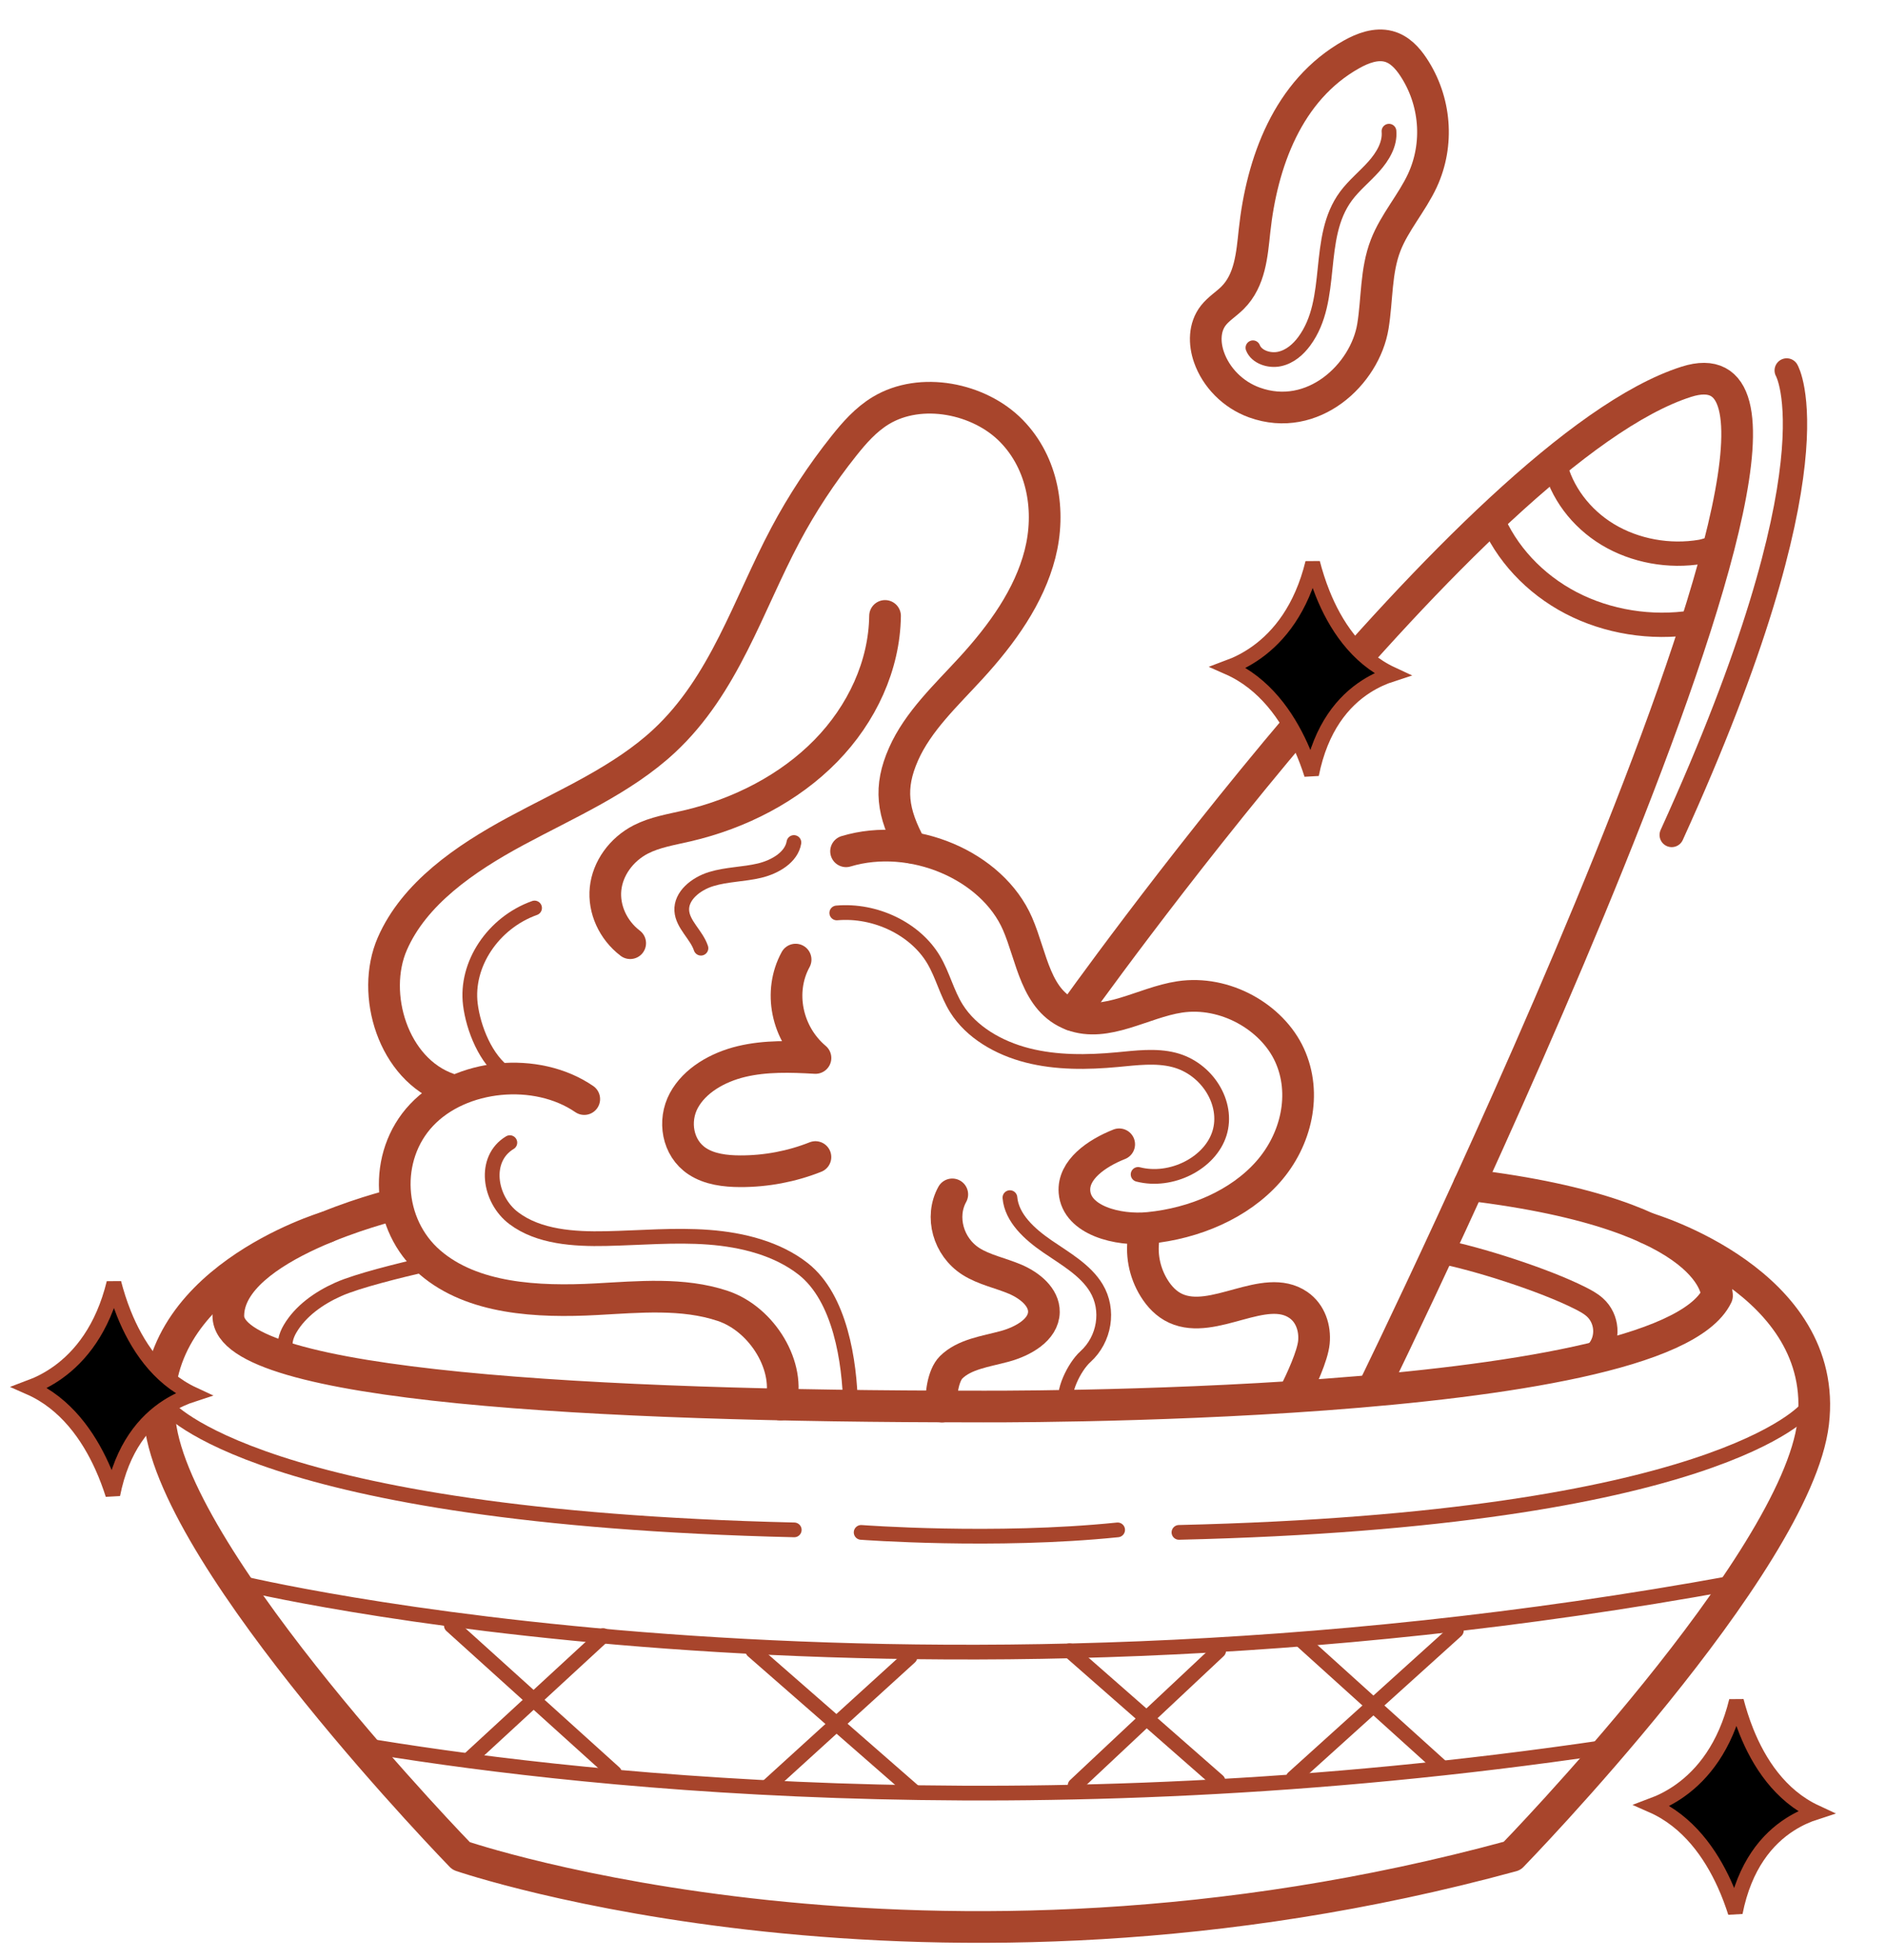 <svg width="128" height="133" viewBox="0 0 128 133" fill="none" xmlns="http://www.w3.org/2000/svg">
<path d="M26.665 81.784C26.665 81.784 15.496 84.518 15.496 89.303C15.496 94.087 40.471 95.454 66.202 95.454C66.202 95.454 112.746 95.796 116.53 87.936C116.53 87.936 116.739 82.468 99.711 80.418" stroke="#A8452C" stroke-width="2.15" stroke-miterlimit="10" stroke-linecap="round" stroke-linejoin="round"/>
<path d="M22.154 83.284C22.154 83.284 9.726 86.996 10.861 96.565C11.996 106.133 31.295 125.955 31.295 125.955C31.295 125.955 62.844 136.805 102.624 125.955C102.624 125.955 121.922 106.134 123.058 96.565C124.193 86.996 111.837 83.368 111.837 83.368" stroke="#A8452C" stroke-width="2.15" stroke-miterlimit="10" stroke-linecap="round" stroke-linejoin="round"/>
<path d="M11.334 95.455C11.334 95.455 17.389 102.973 53.904 103.827" stroke="#A8452C" stroke-miterlimit="10" stroke-linecap="round" stroke-linejoin="round"/>
<path d="M122.585 95.624C122.585 95.624 116.53 103.143 80.014 103.997" stroke="#A8452C" stroke-miterlimit="10" stroke-linecap="round" stroke-linejoin="round"/>
<path d="M16.253 107.415C16.253 107.415 59.77 118.009 117.666 107.415" stroke="#A8452C" stroke-miterlimit="10" stroke-linecap="round" stroke-linejoin="round"/>
<path d="M24.233 118.361C37.701 120.649 69.34 124.434 108.942 118.582" stroke="#A8452C" stroke-miterlimit="10" stroke-linecap="round" stroke-linejoin="round"/>
<path d="M58.445 103.998C58.445 103.998 67.527 104.681 75.852 103.827" stroke="#A8452C" stroke-miterlimit="10" stroke-linecap="round" stroke-linejoin="round"/>
<path d="M30.633 110.32L41.701 120.315" stroke="#A8452C" stroke-miterlimit="10" stroke-linecap="round" stroke-linejoin="round"/>
<path d="M40.944 111.003L31.768 119.461" stroke="#A8452C" stroke-miterlimit="10" stroke-linecap="round" stroke-linejoin="round"/>
<path d="M51.09 112.028L62.017 121.576" stroke="#A8452C" stroke-miterlimit="10" stroke-linecap="round" stroke-linejoin="round"/>
<path d="M61.757 112.456L52.154 121.192" stroke="#A8452C" stroke-miterlimit="10" stroke-linecap="round" stroke-linejoin="round"/>
<path d="M72.585 112.032L82.663 120.871" stroke="#A8452C" stroke-miterlimit="10" stroke-linecap="round" stroke-linejoin="round"/>
<path d="M82.708 112.03L72.966 121.171" stroke="#A8452C" stroke-miterlimit="10" stroke-linecap="round" stroke-linejoin="round"/>
<path d="M88.245 111.26L97.894 119.974" stroke="#A8452C" stroke-miterlimit="10" stroke-linecap="round" stroke-linejoin="round"/>
<path d="M98.84 110.662L87.772 120.657" stroke="#A8452C" stroke-miterlimit="10" stroke-linecap="round" stroke-linejoin="round"/>
<path d="M52.964 95.319C53.713 92.8 51.758 89.531 49.049 88.626C46.342 87.721 43.352 88.018 40.47 88.173C36.488 88.388 32.069 88.165 29.185 85.677C26.235 83.133 25.97 78.468 28.617 75.665C31.264 72.862 36.405 72.362 39.652 74.59" stroke="#A8452C" stroke-width="2.15" stroke-miterlimit="10" stroke-linecap="round" stroke-linejoin="round"/>
<path d="M57.421 57.774C61.902 56.427 67.331 58.721 69.058 62.691C70.041 64.951 70.276 67.954 72.76 68.882C75.097 69.755 77.566 68.038 80.06 67.659C83.131 67.192 86.335 69.013 87.522 71.613C88.709 74.213 87.997 77.35 86.05 79.545C84.103 81.74 81.066 83.026 77.971 83.333C75.845 83.543 73.076 82.817 72.923 80.891C72.803 79.386 74.427 78.265 75.958 77.659" stroke="#A8452C" stroke-width="2.15" stroke-miterlimit="10" stroke-linecap="round" stroke-linejoin="round"/>
<path d="M87.87 94.564C88.298 93.705 89.082 92.034 89.173 91.096C89.264 90.157 88.948 89.132 88.117 88.562C85.827 86.99 82.365 89.966 79.796 88.796C79.159 88.506 78.68 87.987 78.331 87.424C77.655 86.335 77.413 85.032 77.659 83.802" stroke="#A8452C" stroke-width="2.15" stroke-miterlimit="10" stroke-linecap="round" stroke-linejoin="round"/>
<path d="M30.45 73.899C26.671 72.583 25.142 67.463 26.623 64.058C28.104 60.653 31.538 58.28 35.015 56.405C38.492 54.529 42.239 52.922 45.063 50.3C49.169 46.487 50.76 41.089 53.309 36.294C54.43 34.185 55.757 32.167 57.268 30.268C57.983 29.37 58.757 28.484 59.773 27.867C62.492 26.219 66.473 27.026 68.641 29.243C70.809 31.46 71.321 34.72 70.583 37.602C69.845 40.483 68.004 43.039 65.919 45.32C64.221 47.177 62.302 48.952 61.317 51.191C60.332 53.43 60.527 55.129 61.852 57.521" stroke="#A8452C" stroke-width="2.15" stroke-miterlimit="10" stroke-linecap="round" stroke-linejoin="round"/>
<path d="M85.139 27.318C83.667 26.788 82.526 25.605 82.051 24.238C81.724 23.299 81.721 22.206 82.352 21.403C82.709 20.949 83.234 20.627 83.649 20.214C84.847 19.022 84.97 17.272 85.142 15.67C85.636 11.065 87.381 6.12 91.737 3.685C92.487 3.266 93.388 2.926 94.236 3.147C94.983 3.342 95.517 3.932 95.917 4.534C97.447 6.83 97.682 9.79 96.532 12.26C95.826 13.777 94.643 15.095 94.041 16.649C93.364 18.4 93.477 20.309 93.177 22.144C92.644 25.413 89.098 28.742 85.139 27.318Z" stroke="#A8452C" stroke-width="2.15" stroke-miterlimit="10" stroke-linecap="round" stroke-linejoin="round"/>
<path d="M53.997 65.124C52.808 67.297 53.383 70.146 55.345 71.801C53.665 71.704 51.952 71.652 50.325 72.041C48.699 72.431 47.146 73.326 46.409 74.693C45.673 76.059 45.963 77.914 47.324 78.809C48.149 79.353 49.219 79.486 50.241 79.488C51.991 79.493 53.741 79.162 55.342 78.524" stroke="#A8452C" stroke-width="2.15" stroke-miterlimit="10" stroke-linecap="round" stroke-linejoin="round"/>
<path d="M64.63 81.058C63.787 82.578 64.352 84.619 65.888 85.602C66.788 86.179 67.907 86.392 68.905 86.819C69.903 87.247 70.864 88.041 70.848 89.039C70.829 90.243 69.443 91.034 68.166 91.378C66.889 91.722 65.448 91.905 64.552 92.796C64.002 93.342 63.811 94.727 63.934 95.457" stroke="#A8452C" stroke-width="2.15" stroke-miterlimit="10" stroke-linecap="round" stroke-linejoin="round"/>
<path d="M60.067 41.801C60.024 45.156 58.506 48.446 56.045 50.96C53.585 53.474 50.221 55.219 46.623 56.053C45.557 56.3 44.449 56.477 43.492 56.968C42.162 57.652 41.239 58.944 41.098 60.319C40.957 61.696 41.601 63.119 42.77 64.011" stroke="#A8452C" stroke-width="2.15" stroke-miterlimit="10" stroke-linecap="round" stroke-linejoin="round"/>
<path d="M72.76 68.882C72.76 68.882 99.975 30.524 114.449 25.91C128.923 21.297 93.164 94.343 93.164 94.343" stroke="#A8452C" stroke-width="2.15" stroke-miterlimit="10" stroke-linecap="round" stroke-linejoin="round"/>
<path d="M7.732 87.068C7.901 87.719 8.122 88.43 8.411 89.151C9.248 91.241 10.685 93.498 13.12 94.628C12.578 94.803 11.979 95.062 11.376 95.446C9.809 96.446 8.289 98.247 7.656 101.434C7.464 100.83 7.223 100.173 6.92 99.506C5.995 97.465 4.469 95.247 2.005 94.163C2.586 93.946 3.251 93.624 3.927 93.142C5.443 92.058 6.964 90.204 7.732 87.068Z" fill="black" stroke="#A8452C"/>
<path d="M89.089 38.2C89.258 38.851 89.479 39.561 89.768 40.283C90.605 42.372 92.042 44.629 94.477 45.759C93.935 45.934 93.336 46.193 92.733 46.578C91.166 47.577 89.647 49.378 89.013 52.565C88.821 51.961 88.58 51.305 88.277 50.637C87.352 48.597 85.826 46.379 83.362 45.294C83.943 45.078 84.609 44.756 85.284 44.273C86.8 43.189 88.321 41.335 89.089 38.2Z" fill="black" stroke="#A8452C"/>
<path d="M117.847 115.433C118.017 116.084 118.238 116.794 118.527 117.516C119.364 119.605 120.801 121.863 123.236 122.993C122.694 123.168 122.094 123.427 121.492 123.811C119.925 124.81 118.405 126.611 117.772 129.798C117.58 129.194 117.338 128.538 117.036 127.871C116.111 125.83 114.584 123.612 112.121 122.528C112.701 122.311 113.367 121.989 114.043 121.506C115.559 120.423 117.08 118.569 117.847 115.433Z" fill="black" stroke="#A8452C"/>
<path d="M34.603 77.547C32.771 78.648 33.182 81.404 34.873 82.677C36.564 83.949 38.944 84.106 41.144 84.058C43.464 84.007 45.787 83.793 48.098 83.966C50.41 84.14 52.764 84.741 54.514 86.116C57.019 88.085 57.665 92.403 57.723 95.402" stroke="#A8452C" stroke-miterlimit="10" stroke-linecap="round" stroke-linejoin="round"/>
<path d="M34.386 72.889C32.959 71.934 32.121 69.763 31.924 68.169C31.586 65.449 33.463 62.628 36.28 61.622" stroke="#A8452C" stroke-miterlimit="10" stroke-linecap="round" stroke-linejoin="round"/>
<path d="M56.791 61.957C59.415 61.727 62.125 63.038 63.367 65.138C63.99 66.193 64.261 67.397 64.911 68.438C65.916 70.046 67.768 71.126 69.737 71.627C71.705 72.128 73.793 72.104 75.827 71.915C77.112 71.796 78.434 71.614 79.677 71.931C81.93 72.506 83.401 74.882 82.763 76.917C82.126 78.951 79.495 80.279 77.242 79.703" stroke="#A8452C" stroke-miterlimit="10" stroke-linecap="round" stroke-linejoin="round"/>
<path d="M68.542 81.279C68.663 82.66 69.865 83.752 71.086 84.591C72.308 85.429 73.675 86.2 74.407 87.418C75.296 88.897 74.977 90.89 73.659 92.08C72.923 92.745 72.025 94.519 72.387 95.402" stroke="#A8452C" stroke-miterlimit="10" stroke-linecap="round" stroke-linejoin="round"/>
<path d="M47.572 64.35C47.274 63.445 46.326 62.743 46.271 61.8C46.211 60.797 47.22 59.979 48.274 59.657C49.328 59.334 50.472 59.344 51.547 59.087C52.622 58.83 53.717 58.171 53.882 57.178" stroke="#A8452C" stroke-miterlimit="10" stroke-linecap="round" stroke-linejoin="round"/>
<path d="M121.261 25.141C121.261 25.141 124.95 31.421 113.456 56.666" stroke="#A8452C" stroke-width="1.65" stroke-miterlimit="10" stroke-linecap="round" stroke-linejoin="round"/>
<path d="M85.035 23.602C85.277 24.223 86.134 24.516 86.843 24.362C87.551 24.208 88.11 23.712 88.515 23.164C90.625 20.307 89.239 16.158 91.353 13.304C91.893 12.575 92.631 11.983 93.24 11.299C93.85 10.616 94.348 9.778 94.268 8.903" stroke="#A8452C" stroke-miterlimit="10" stroke-linecap="round" stroke-linejoin="round"/>
<path d="M105.503 31.427C105.95 33.385 107.278 35.166 109.117 36.277C110.957 37.388 113.286 37.816 115.46 37.443C115.617 37.416 116.635 37.148 116.531 37.039" stroke="#A8452C" stroke-width="1.65" stroke-miterlimit="10" stroke-linecap="round" stroke-linejoin="round"/>
<path d="M101.216 35.102C102.196 37.526 104.142 39.621 106.616 40.913C109.089 42.205 112.07 42.685 114.886 42.244" stroke="#A8452C" stroke-width="1.65" stroke-miterlimit="10" stroke-linecap="round" stroke-linejoin="round"/>
<path d="M28.666 85.863C27.223 86.201 24.286 86.908 22.951 87.506C21.615 88.104 20.392 88.985 19.691 90.172C19.398 90.668 19.207 91.291 19.521 91.777" stroke="#A8452C" stroke-miterlimit="10" stroke-linecap="round" stroke-linejoin="round"/>
<path d="M97.644 84.905C100.315 85.417 104.837 86.882 107.221 88.084C107.58 88.264 107.938 88.455 108.232 88.716C109.099 89.487 109.199 90.856 108.452 91.724" stroke="#A8452C" stroke-width="1.65" stroke-miterlimit="10" stroke-linecap="round" stroke-linejoin="round"/>
</svg>
